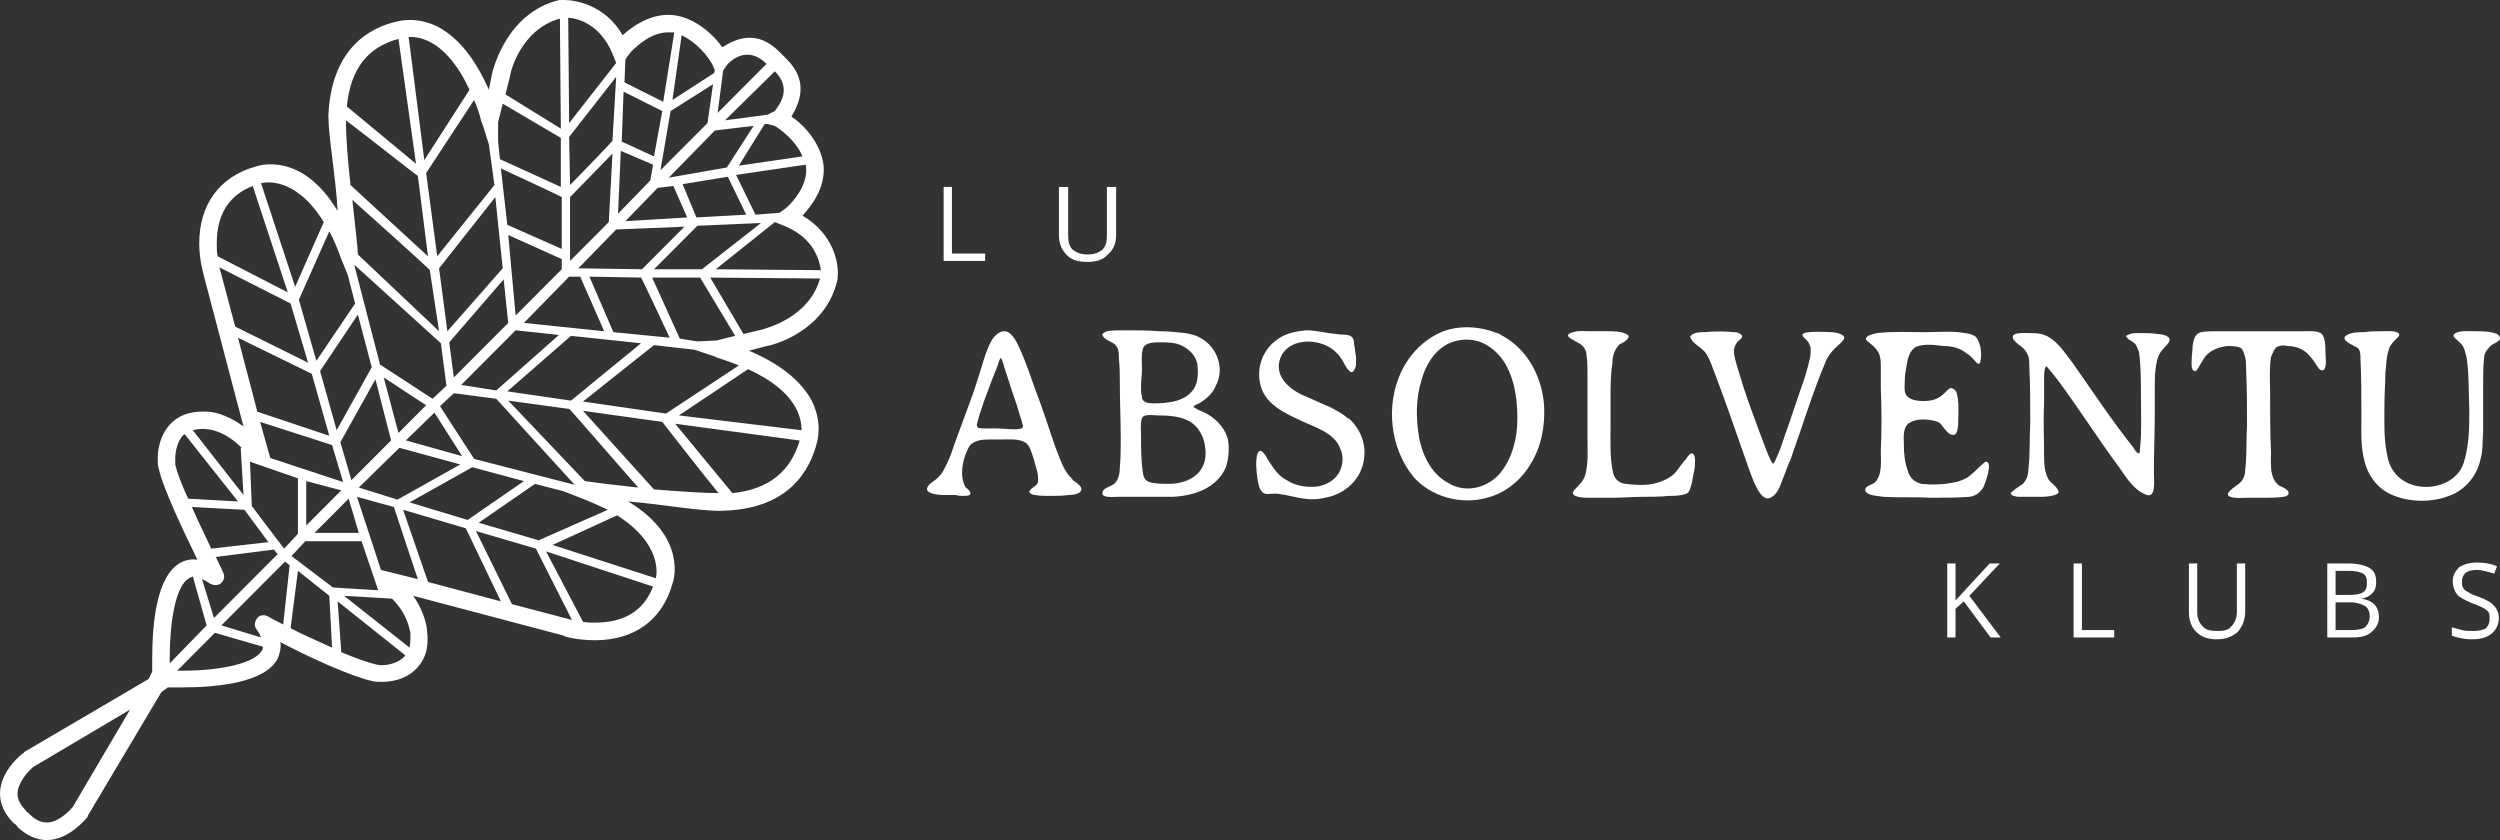 <?xml version="1.0" encoding="UTF-8"?>
<svg width="739.01" height="248.33" fill="none" stroke-linecap="square" stroke-miterlimit="10" version="1.1" viewBox="0 0 739.01 248.33" xmlns="http://www.w3.org/2000/svg">
 <rect x="0" y="0" width="739.01" height="248.33" fill="#333333" stroke="none"/>
 <clipPath>
  <path d="m0 0h821.88v400.18h-821.88z"/>
 </clipPath>
 <path d="m591.15 166.56h-2.999l-10.089 10.938v-10.938h-2.454v21.877h2.454v-8.477l2.454-2.188 7.907 10.665h2.999l-9.271-12.306zm106.89 10.391c1.636-0.273 2.454-0.82 3.272-1.641 0.818-0.82 1.091-1.914 1.091-3.281 0-1.914-0.545-3.281-1.909-4.102-1.363-0.82-3.545-1.367-6.271-1.367h-6.271v21.877h7.635c2.454 0 4.363-0.547 5.453-1.641 1.363-1.094 2.181-2.461 2.181-4.375 0-3.008-1.636-4.922-5.181-5.469zm-7.635-8.204h3.817c1.909 0 3.272 0.273 4.363 0.82 0.818 0.547 1.091 1.367 1.091 2.735 0 1.367-0.273 2.188-1.091 2.735s-2.181 0.82-3.817 0.82h-4.363zm8.726 16.681c-0.818 0.547-2.181 0.82-4.09 0.82h-4.635v-8.204h4.363c1.909 0 3.272 0.547 4.363 1.094 0.818 0.547 1.363 1.641 1.363 3.008 0 1.367-0.545 2.461-1.363 3.281zm-37.901-4.649c0 1.914-0.545 3.281-1.636 4.375-0.818 1.094-2.181 1.367-4.09 1.367s-3.545-0.273-4.363-1.367c-1.091-1.094-1.636-2.461-1.636-4.102v-14.493h-2.454v14.22c0 2.461 0.545 4.375 2.181 6.016 1.363 1.367 3.272 2.188 5.999 2.188 2.727 0 4.635-0.82 6.271-2.188 1.363-1.641 2.181-3.555 2.181-6.016v-14.22h-2.454zm71.44-4.375c-1.363-0.547-2.454-0.82-2.999-1.367-0.818-0.273-1.363-0.82-1.636-1.367-0.273-0.547-0.273-1.094-0.273-1.914 0-0.82 0.273-1.641 1.091-2.461 0.818-0.547 1.909-0.82 3.272-0.82 1.636 0 3.272 0.547 5.181 1.094l0.818-2.188c-1.909-0.82-3.817-1.094-5.999-1.094-2.181 0-3.817 0.547-5.181 1.367-1.091 1.094-1.909 2.461-1.909 4.102s0.545 3.008 1.363 4.102c0.818 0.82 2.454 1.641 4.363 2.461 1.636 0.547 2.727 1.094 3.272 1.367 0.818 0.547 1.363 0.82 1.636 1.367 0.273 0.547 0.273 1.094 0.273 1.914 0 1.094-0.273 1.914-1.091 2.735-0.818 0.547-2.181 0.82-3.817 0.82-1.091 0-2.181 0-3.272-0.273-1.091-0.273-1.909-0.547-2.999-0.82v2.461c1.363 0.547 3.545 1.094 5.999 1.094 2.454 0 4.363-0.547 5.726-1.641 1.363-1.094 2.181-2.735 2.181-4.649 0-1.367-0.545-2.735-1.363-3.555-0.818-1.094-2.454-1.914-4.635-2.735zm-117.25-9.845h-2.454v21.877h11.998v-2.188h-9.543zm-324.21-91.609h-9.816v-19.689h-2.454v21.877h12.27zm38.719-5.469v-14.22h-2.727v14.22c0 1.914-0.273 3.281-1.363 4.375-1.091 0.82-2.454 1.367-4.363 1.367-1.909 0-3.272-0.547-4.363-1.367-1.091-1.094-1.363-2.461-1.363-4.375v-14.22h-2.727v14.22c0 2.461 0.818 4.375 2.181 5.743 1.363 1.641 3.545 2.188 6.271 2.188 2.454 0 4.635-0.547 5.999-2.188 1.636-1.367 2.454-3.281 2.454-5.743zm-92.708-5.743c2.727-3.008 6.544-7.93 6.271-14.22-0.273-4.922-3.817-11.212-9.543-15.04 2.727-4.649 4.908-10.665-1.363-16.954-0.545-0.547-0.545-0.547-0.545-0.547l-1.636-1.641c-6.544-6.563-12.543-4.102-16.906-1.367-4.09-5.743-10.089-9.298-15.27-9.571-5.999-0.273-11.179 3.281-14.179 6.016-5.181-9.024-14.179-10.665-18.542-10.391h-0.273c-15.542 3.828-19.36 20.509-19.632 21.056l-1.091 5.469c-4.09-9.298-8.998-15.314-14.997-18.595-6.544-3.281-11.725-1.641-11.998-1.641-8.726 1.914-19.632 8.477-20.45 27.893 0 6.29 2.181 17.775 2.727 28.166-10.634-17.775-23.45-13.4-24.268-13.126-10.634 3.008-16.633 11.212-16.633 22.697 0 5.196 1.363 9.298 1.363 9.571l11.725 44.574c-5.453-4.102-10.089-4.375-10.361-4.375-4.363-0.273-7.907 0.547-10.634 3.008-3.817 3.555-4.363 8.477-4.363 10.665 0 1.094 0 2.188 0.273 3.008 1.363 6.29 7.635 19.142 11.452 27.073-1.636-0.273-3.272 0-4.908 0.82-7.089 3.828-8.453 17.501-8.453 28.713v3.555l-1.091 2.188-36.811 21.603c0 0.273 0 0.273-0.273 0.273-0.273 0.273-6.817 5.196-6.817 12.032 0 3.008 1.363 6.016 4.09 8.751 0.273 0 1.091 0.82 1.091 1.094 2.727 2.461 5.453 3.828 8.726 3.828 6.544 0 11.725-6.563 11.998-6.837v-0.273l21.814-36.644 1.909-1.367h3.817c10.907 0 24.813-1.367 28.63-8.477 0.545-1.367 1.091-3.008 0.818-4.922 7.635 4.102 20.723 10.118 26.994 11.485 0.818 0.273 1.909 0.273 2.999 0.273 1.909 0 7.089-0.273 10.634-4.375 2.454-2.735 3.272-6.29 2.727-10.665 0-0.273-0.273-4.922-4.09-10.391l44.445 11.759c0 0.273 4.09 1.367 9.271 1.367 11.725 0 19.905-6.016 22.904-16.681 0.273-0.547 4.635-13.673-13.088-24.338 10.089 0.82 21.814 3.008 28.085 2.735 19.087-0.547 25.631-11.485 27.812-20.509 0-0.273 1.636-5.469-1.636-12.032-3.272-6.016-9.543-10.938-18.542-14.767l5.181-1.367c0.818 0 17.451-3.828 20.996-19.689v-0.273c0.545-4.375-1.091-13.126-10.361-18.595zm-215.68 174.74c-1.091 1.367-4.363 4.649-7.635 4.649-1.909 0-3.545-0.82-5.181-2.461l-0.273-0.273c-0.273-0.273-0.818-0.547-0.818-0.82-1.636-1.641-2.454-3.281-2.454-4.922 0-3.281 3.272-6.837 4.635-7.93l28.63-16.954zm216.77-188.69c0.273 5.196-3.817 9.845-5.999 11.759l-1.909 1.367-7.089 0.547-5.726-11.759 20.45-3.008c0.273 0.273 0.273 0.82 0.273 1.094zm-172.33 119.5s-0.818-1.914-2.181-4.649c17.178-2.188 17.178-2.188 17.178-2.188l1.091 1.367c-18.814 18.869-18.814 18.869-18.814 18.869l-3.545-11.485c0.818 0.273 1.636 0.82 2.454 1.367 1.091 0.547 2.454 0.547 3.272-0.273 0.818-0.82 1.091-1.914 0.545-3.008zm8.453-19.689-0.545-13.126 14.179 4.922v16.408c-4.09 4.375-4.09 4.375-4.09 4.375zm5.453-14.22-2.999-10.665 21.268 6.837 3.272 10.938zm50.444-33.909 1.636 12.579-4.09 3.828-15.542-10.118-7.635-29.534 25.631 23.244zm-26.176-42.386c7.362 6.563 22.904 20.509 22.904 20.783l2.727 18.048-23.995-22.697c0-1.641-0.818-8.477-1.636-16.134zm24.268 62.896 8.18 12.853-16.633-4.649zm-10.634 6.016-4.363-16.408 12.543 8.204zm-7.907-19.416-10.361 18.595-4.908-17.501 11.179-16.681 4.09 15.587zm-8.998 36.37-10.361 10.391v-13.126zm2.181 2.461 2.999 10.118h-13.088zm-2.454-16.681 10.361-18.595 4.635 18.048-11.725 11.759zm17.451 1.641c17.996 4.922 17.996 4.922 17.996 4.922l-18.542 10.391-11.452-3.555zm21.541 5.743 15.27 4.102-16.633 11.485-17.178-5.196zm18.542 4.922 8.453 2.188 4.908 1.914c2.999 1.094 5.726 2.461 8.18 3.555-20.45 9.024-20.45 9.024-20.45 9.024-17.724-5.196-17.724-5.196-17.724-5.196zm-17.996-7.383-10.089-15.587 4.09-3.828 12.543 1.641s23.177 25.432 23.177 25.432zm-5.999-24.064-1.363-10.391c16.088-18.595 16.088-18.595 16.088-18.595l1.363 12.853zm18.269-13.946 12.816 1.367-18.542 16.408-10.361-1.641zm16.36 1.641 20.723 2.188-20.723 16.954-18.814-2.735zm12.543-1.094-7.089-16.408 15.27 0.273c0.273 0.273 8.453 17.775 8.453 17.775zm11.998 3.828 11.998 1.367 5.726 1.914c0.273 0 0.545 0.273 0.545 0.273 2.454 0.82 4.908 1.641 6.817 2.461l-21.541 14.22c-24.54-3.555-24.54-3.555-24.54-3.555zm18.542-1.367-5.726 0.273-5.181-0.82-8.18-18.048h14.179l10.361 17.228zm-18.542-21.056 12.816-12.853 18.814-0.82-17.451 13.673zm9.816-15.314-18.269 1.094c9.543-9.845 9.543-9.845 9.543-9.845 4.635-0.547 4.635-0.547 4.635-0.547zm-1.363-9.845 13.361-2.188 5.453 11.212-14.724 0.82zm35.447-8.204-18.814 2.735 7.635-12.306h0.818l2.181 0.547c3.817 2.461 6.817 5.743 8.18 9.024zm-8.18-13.4-2.181 1.094-12.543 1.641 14.724-14.493c5.181 5.196 1.363 9.845 0 11.759zm-15.27-12.032 1.363-1.914c1.636-1.641 6.271-5.196 11.452 0l-14.452 14.493zm8.998 16.408-7.907 12.306-17.178 3.008 13.634-13.946zm-27.54 13.126 2.999-17.501 12.543-7.93-1.636 11.485zm15.27-31.448 0.818 1.914c-0.273 0.82-0.273 0.82-0.273 0.82l-12.27 7.93 2.727-19.142c3.272 1.641 6.544 4.375 8.998 8.477zm-25.631-1.367 1.636-2.188c1.909-1.914 6.271-6.016 11.452-5.743h1.363l-3.272 20.509-11.452-5.743zm-0.545 9.571 11.452 5.743-2.454 13.4-9.543-4.375zm-0.818 17.501 9.543 4.102-0.818 4.649-9.543 9.845zm18.814 22.424c-12.543 12.579-12.543 12.579-12.543 12.579-18.814-0.273-18.814-0.273-18.814-0.273l11.179-11.485zm-21.268-21.603-1.091 20.236-11.452 11.485v-18.869zm-12.543 9.298-0.273-14.22 13.906-17.775-1.091 18.869c0 0.273-12.543 13.126-12.543 13.126zm12.543-38.831 1.091 2.735-13.906 17.775-0.273-31.174c3.272 0.273 9.543 2.188 13.088 10.665zm-12.816 65.904h3.272l7.089 16.134c-23.722-2.461-23.722-2.461-23.722-2.461zm-2.181-2.188c-13.634 13.673-13.634 13.673-13.634 13.673l-2.181-23.791c15.815 7.11 15.815 7.11 15.815 7.11zm0-6.016-16.088-7.11-1.909-16.681s17.724 8.204 17.996 8.477zm-15.27-51.137c0-0.82 2.999-13.673 14.724-16.954 0.273 32.542 0.273 32.542 0.273 32.542l-16.36-10.118zm-3.545 19.416v-5.743c1.363-5.469 1.363-5.469 1.363-5.469l17.178 10.118v14.493l-17.996-8.204-0.545-5.196zm1.363 37.464-16.36 18.595-2.454-18.595 16.633-21.056zm-6.271-43.207c0.273 0.273 0.273 0.547 0.273 0.82v-0.273l1.909 6.016 1.636 12.032c-16.906 21.056-16.906 21.056-16.906 21.056l-3.272-24.611 14.179-21.603c0.818 1.914 1.636 4.102 2.181 6.563zm-3.545-9.571c-13.361 20.783-13.361 20.783-13.361 20.783l-4.635-36.37c3.545-0.273 11.452 1.367 17.996 15.587zm-20.996-15.04 5.181 36.917-20.45-16.954c1.091-10.938 5.999-17.501 15.27-19.963zm5.726 40.472 2.999 23.791-22.904-21.056c-0.818-7.11-1.363-14.493-1.363-19.142 6.544 4.922 20.996 16.408 21.268 16.408zm-22.632 24.611 1.909 4.649 2.181 8.477-11.452 16.954-5.181-18.048 8.998-20.236c1.363 2.461 2.454 5.196 3.545 8.204zm-5.181-10.938-8.453 19.142-10.089-30.627c1.091-0.273 10.089-2.188 18.542 11.485zm-31.63 6.29c0-8.477 3.545-14.22 10.634-16.954l10.361 31.448-20.723-10.665c-0.273-1.094-0.273-2.461-0.273-3.828zm1.091 8.204s-0.273-0.547-0.273-1.094l20.996 10.665 5.181 17.501-21.541-10.665zm5.181 19.689 21.814 10.665 5.181 18.322c-21.268-7.11-21.268-7.11-21.268-7.11zm-8.998 27.073c0.273 0 4.908 0.273 10.089 5.469-0.273 0-0.273 0-0.273 0.273l0.818 13.673-14.997-19.142c1.091-0.273 2.454-0.547 4.363-0.273zm-9.543 10.391v-1.914c0-1.094 0.273-4.649 2.454-6.837 0.273 0 0.273 0 0.273-0.273 15.815 19.963 15.815 19.963 15.815 19.963l-14.724-0.82c-1.909-4.102-3.272-7.657-3.817-10.118zm4.908 12.579 15.542 0.82c7.089 9.571 7.089 9.571 7.089 9.571l-16.906 1.914c-1.636-3.555-3.817-7.93-5.726-12.306zm-6.544 45.121c0-13.126 2.181-22.15 5.726-24.064 0.273-0.273 0.818-0.273 1.091-0.547l4.09 14.493-10.907 11.212v-1.094zm27.267-2.735c-1.909 3.555-11.179 6.016-23.995 6.016h-1.091l11.179-11.212c14.179 4.102 14.179 4.102 14.179 4.102 0 0.547 0 0.82-0.273 1.094zm6.271-7.657c-2.727-1.367-4.635-2.461-4.635-2.461-1.091-0.547-2.454-0.273-2.999 0.547-0.818 1.094-1.091 2.188-0.273 3.281 0.545 0.82 1.091 1.641 1.363 2.461l-11.725-3.555 18.814-18.869 1.363 1.094zm2.181 1.094 2.181-16.954 9.271 7.383 0.818 15.314c-4.09-1.914-8.725-3.829-12.27-5.743zm0.273-21.33c4.09-4.375 4.09-4.375 4.09-4.375h16.633l4.908 14.493-13.361-0.82zm33.538 29.534c-2.181 2.461-5.726 2.735-6.817 2.735-1.091 0-1.636-0.273-1.909-0.273-2.454-0.547-5.999-1.914-10.089-3.555l-1.091-15.04 19.905 15.861v0.273zm1.363-2.461-19.36-15.314 13.906 0.82h0.273c4.908 4.922 5.181 9.571 5.453 10.118 0 1.641 0 3.008-0.273 4.375zm-8.453-22.971-7.089-21.603 10.907 3.008 7.089 21.33zm13.906 3.555-7.362-21.33 18.542 5.469 10.361 21.603zm41.446 10.938c-16.633-4.375-16.633-4.375-16.633-4.375l-10.634-21.603c17.724 5.196 17.724 5.196 17.724 5.196l10.634 21.056c-0.545 0-1.091-0.273-1.091-0.273zm7.907 1.094c-1.363 0-2.454 0-3.545-0.273l-10.907-20.783 31.63 10.391c-2.727 7.11-8.453 10.665-17.178 10.665zm17.996-13.126c-30.539-9.845-30.539-9.845-30.539-9.845 19.087-8.751 19.087-8.751 19.087-8.751 13.361 8.477 11.725 17.501 11.452 18.595zm-20.996-28.713c-22.632-23.791-22.632-23.791-22.632-23.791 17.996 2.461 17.996 2.461 17.996 2.461 0.273 0 13.906 15.861 20.45 23.244-7.635-0.82-14.179-1.641-15.815-1.914zm20.45 2.461c-20.996-23.244-20.996-23.244-20.996-23.244l23.45 3.281s11.452 14.767 16.633 21.056c-4.635 0-11.998-0.547-19.087-1.094zm23.177 1.094c-16.906-20.509-16.906-20.509-16.906-20.509 36.538 4.922 36.538 4.922 36.538 4.922h0.273c-2.727 9.298-9.271 14.493-19.905 15.587zm20.45-18.595c-36.265-4.375-36.265-4.375-36.265-4.375l20.45-13.673c14.452 6.563 15.815 14.493 15.815 18.048zm-11.452-29.807-5.726 1.367-9.816-16.681 32.448 0.273c-3.272 11.759-16.36 14.767-16.906 15.04zm-13.906-17.775 17.451-13.946 2.727 1.094c8.726 3.555 10.361 9.845 10.907 13.126zm526.53 19.142c0.273 0 0.273 0 0 0-0.545-0.273-0.273-0.273 0 0-1.909-0.82-4.363-0.82-6.271-0.82-1.909 0-4.363-0.273-5.999 0.547-0.545 0.273-0.818 0.82-0.273 1.367 0.818 0.82 1.909 1.641 2.454 2.461 0.545 1.094 0.818 2.188 1.091 3.281 0.818 5.196 0.545 10.391 0.818 15.314 0 5.196 0 10.665-1.636 15.861-1.636 5.196-7.362 7.657-12.543 7.11-5.453-0.547-9.271-4.102-10.089-9.298-1.091-4.922-0.818-10.391-0.818-15.314 0-3.008 0.273-6.016 0.273-9.024 0.273-2.188 0.273-4.922 1.091-7.11 0.273-1.094 1.363-2.188 2.181-3.008 0.273-0.273 1.363-1.094 0.545-1.641-1.091-0.82-3.272-0.547-4.908-0.547-1.636 0-3.545 0-5.181 0.273-1.636 0-4.09 0-5.453 1.094-1.636 1.367 2.727 3.008 3.545 3.555 0.818 0.82 0.818 1.914 0.818 3.281 0.273 5.469 0.273 10.938 0.273 16.681 0 4.102-0.273 8.751 0.818 13.126 1.091 4.922 4.363 9.024 8.998 10.665 4.908 1.914 11.18 1.914 16.088 0 4.635-1.641 8.18-5.743 9.271-10.665 0.818-2.735 0.545-5.469 0.818-8.204v-14.22c0-2.735 0-5.196 0.273-7.657 0-1.641 1.091-2.735 2.181-3.828 0.818-0.547 1.909-0.82 2.454-1.641 0.273-0.547-0.273-1.367-0.818-1.641zm-51.807 0c-1.091-1.094-4.09-0.82-5.726-0.82h-13.361-8.18-3.545c-1.636 0-3.272 0-4.908 0.273-1.909 0.547-2.181 2.461-2.454 4.102 0 1.367-0.273 2.735-0.273 4.102 0 0.82-0.273 3.008 0.818 3.281 0.545 0.273 0.818-0.547 1.091-0.82 0.818-1.367 1.363-2.461 2.181-3.555 1.636-1.914 4.09-2.735 6.544-3.008 1.091 0 2.727 0 3.817 0.547 0.818 0.547 1.091 1.914 1.363 2.735 0.273 1.094 0.273 2.461 0.273 3.555 0.273 5.469 0.273 10.938 0.273 16.408-0.273 4.375 0 9.024-0.545 13.4 0 1.641-0.545 3.008-1.909 4.102-0.545 0.547-4.908 3.008-2.454 3.828 1.636 0.547 3.545 0.273 5.181 0.273h5.181c1.636 0 3.545 0 5.181-0.273 0.818 0 1.909-0.547 1.636-1.367-0.273-0.82-1.909-1.641-2.727-1.914-2.999-2.188-2.454-6.563-2.454-9.845-0.273-6.016-0.273-12.032-0.273-18.322 0-3.008-0.273-6.563 0.273-9.845 0.273-0.82 0.818-1.914 1.363-2.735 1.091-0.82 2.454-0.82 3.545-0.547 2.727 0 5.181 1.094 6.817 3.281 0.818 0.82 1.363 1.914 2.181 3.008 0.273 0.547 0.818 1.094 1.636 0.82 1.091-0.82 0.545-4.102 0.545-5.469 0-1.367 0-4.102-1.091-5.196zm-100.07 45.394c0.545-1.094 2.999-7.657 0.818-7.657-0.273 0-0.818 0.547-1.091 0.82-1.091 0.82-1.909 1.914-2.999 2.735-1.636 1.641-4.09 2.461-6.271 2.735-2.727 0.547-5.726 0.547-8.726 0.273-2.181-0.547-3.545-1.914-4.09-4.102-0.818-2.188-1.091-4.922-1.091-7.383 0-2.188-0.545-5.743 2.181-6.837 2.181-1.094 5.453-0.82 7.907 0 0.545 0.273 1.091 0.82 1.363 1.367 0.818 0.82 1.909 2.735 3.272 2.461 1.363 0 1.363-3.555 1.363-4.649 0-2.461 0.273-5.469-0.545-7.93-0.273-0.547-0.545-0.82-1.091-1.094-0.818-0.547-1.636 0.547-2.181 1.094-1.363 1.367-2.727 2.188-4.635 2.461-2.181 0.273-5.999 0.273-7.09-1.914-0.545-1.094-0.273-2.735-0.273-4.102s0.273-3.008 0.545-4.375c0.273-1.914 0.818-4.375 2.727-5.469 2.454-1.094 5.726-0.547 8.18-0.273 2.454 0 4.908 0.547 6.817 2.188 1.091 0.547 1.909 1.641 2.727 2.461 0.545 0.82 1.363 0.82 1.363-0.273 0.545-2.188 0-5.469-1.363-7.11-1.363-1.094-3.545-1.094-5.181-1.367-3.272-0.273-6.544 0-9.816 0-4.908 0-9.543-0.273-14.179 0.273-1.363 0.273-4.908 1.094-2.454 2.735 1.363 1.094 2.727 2.188 3.272 4.102 0.273 1.094 0.273 2.188 0.273 3.281v6.29c0.273 6.29 0.273 12.306 0 18.322 0 3.008 0.545 7.383-1.909 9.571-0.818 0.547-2.454 0.82-2.727 1.914 0 1.914 4.09 1.914 5.453 2.188 4.635 0.273 9.271 0 14.179 0.273 3.545 0 7.362 0 11.18-0.273 1.909-0.273 2.999-1.094 4.09-2.735zm-230.68-22.424c0.545 0.273 1.091 0.547 0 0-0.818-0.273-0.273 0 0 0-0.818-0.273-1.909-0.82-2.727-1.367-0.273-0.273 1.363-1.094 1.636-1.094 2.181-1.367 4.09-3.008 4.908-5.196 2.727-4.922 0.545-11.485-4.635-14.22-1.363-0.82-2.999-1.094-4.363-1.367-2.454-0.273-5.181-0.547-7.635-0.547-3.545-0.273-7.089-0.273-10.634-0.273-1.636 0-3.272 0-4.908 0.273-0.545 0.273-1.363 0.547-1.363 1.094 0.545 1.367 2.454 1.914 3.272 2.461 1.636 1.094 1.636 2.735 1.636 4.649 0.273 2.188 0.273 4.649 0.273 7.11 0 5.469 0.273 10.938 0.273 16.408 0 3.008 0 5.743-0.273 8.477 0 1.641-0.273 3.281-1.363 4.649-0.818 0.82-2.181 1.094-3.272 1.914-0.545 0.547-0.818 1.641 0 1.914 1.363 0.547 2.999 0.273 4.363 0.273h7.635 8.18c6.271-0.273 13.088-2.461 15.815-8.751 0.818-2.461 1.091-5.743 0.545-8.477-1.091-3.555-3.817-6.29-7.362-7.93zm-18.269-7.657c0-1.641 0.273-3.281 0.273-4.922 0-1.914-0.273-4.102 0.273-6.016 0.545-1.914 3.272-1.914 4.908-1.914 2.181 0 4.363 0 6.271 0.82 2.454 1.094 4.363 3.008 4.908 5.469 0.273 2.188 0.273 4.649-0.545 6.563-2.181 4.649-7.907 5.196-12.543 5.196-1.363 0-3.272-0.273-3.272-1.914-0.273-1.094-0.273-2.188-0.273-3.281zm8.18 28.987c-1.363 0-2.999 0-4.635-0.273-1.909-0.273-2.727-1.094-2.999-3.008-0.545-3.555-0.545-7.383-0.545-10.938 0-1.641-0.273-3.555 0.273-5.196 0.545-1.367 3.545-0.82 4.635-0.82 3.545 0 7.362 0.273 10.089 2.188 2.999 2.188 4.09 5.743 4.09 9.024 0 6.29-5.453 9.024-10.907 9.024zm-28.358-1.094c0.545 0.273 1.091 0.82 0 0-0.273-0.273-0.273-0.273 0-0.273-2.727-2.188-3.817-6.29-5.181-9.571-1.909-5.743-3.817-11.485-5.999-17.228-1.363-3.828-2.727-7.93-4.363-11.485-0.818-1.914-2.454-5.469-4.635-5.469-1.636 0-2.999 1.367-3.817 2.735-1.363 2.461-2.181 5.196-2.999 7.93-0.818 2.735-1.636 5.196-2.454 7.657-1.909 5.196-3.817 10.391-5.726 15.587-0.818 2.735-1.909 5.196-3.272 7.657-0.545 0.82-1.091 1.367-1.636 1.914-0.818 0.82-2.727 1.641-2.999 3.008-0.273 1.641 3.817 1.914 4.635 1.914h3.817c0.818 0.273 1.636 0.273 2.454 0.273 0.545 0 1.636 0 1.909-0.547 0.273-0.547-0.818-1.641-1.363-1.914-0.818-1.367-1.091-2.735-1.091-4.375 0-2.735 0.818-5.469 2.181-7.93 1.363-1.641 3.545-1.914 5.726-1.914h3.817c2.181 0 4.908-0.273 6.817 0.82 1.636 0.82 2.181 3.828 2.727 5.196 0.273 1.367 0.818 2.735 1.091 4.102 0 0.82 0.273 1.914 0 2.735-0.545 1.094-1.909 1.367-2.454 2.461-0.273 0.547 1.091 1.094 1.636 1.094 1.363 0.273 2.999 0.273 4.363 0.273 1.909 0 3.817 0 5.726-0.273 1.091 0 3.272-0.273 3.545-1.367 0.545-1.094-1.636-2.461-2.454-3.008zm-17.178-15.04c-1.909 0-4.09-0.273-6.271-0.273h-2.999c-1.091 0-1.909 0-1.909-1.094 0.545-2.461 1.363-4.649 2.181-7.11 0.818-2.188 1.636-4.375 2.454-6.563 0.545-1.367 1.091-2.735 1.636-4.102 0-0.273 0.545-1.914 0.818-1.914 0.273 0 1.091 2.735 1.091 3.008 1.091 3.008 1.909 6.016 2.999 9.024 0.818 2.188 1.363 4.649 2.181 6.837 0 0.547 0.273 0.82 0.273 1.367 0 0.82-1.909 0.82-2.454 0.82zm17.178 15.04v-0.273 0.273zm81.801-18.048c-0.545-0.547-0.545-0.273-0.273 0-1.636-1.641-3.545-2.461-5.453-3.555-2.727-1.094-5.453-2.461-8.18-3.555-4.09-1.914-8.453-5.743-6.544-10.938 1.909-4.922 8.18-5.743 12.543-4.102 2.454 0.82 4.363 2.461 5.726 4.649 0.545 0.82 2.454 5.196 3.545 3.008 0.818-1.094 0.545-2.735 0.545-4.102-0.273-1.094-0.273-2.461-0.545-3.555 0-1.094-0.273-1.914-1.091-2.461-1.363-0.547-2.999-0.273-4.09-0.547-3.272-0.273-5.999-1.094-8.998-1.094-2.999 0.273-5.726 0.82-8.18 2.461-4.635 3.008-6.817 8.751-5.181 14.22 1.636 5.469 7.362 7.93 11.997 10.118 4.09 1.914 9.816 3.555 11.452 8.204 1.091 2.188 0.818 5.196-0.545 7.383-1.363 2.188-4.09 3.555-6.544 3.828-2.999 0.273-6.271-0.273-8.725-1.914-2.727-1.367-4.09-3.828-5.726-6.29-0.545-1.094-2.181-3.828-2.999-1.367-0.545 2.188-0.273 4.922 0 6.837 0.273 1.641 0.545 4.922 2.999 4.922 1.091 0 2.454-0.273 3.545 0 2.454 0.273 4.908 1.094 7.362 1.367 1.909 0.273 4.09 0.273 5.999-0.273 5.453-0.82 10.361-4.922 11.452-10.391 1.091-4.922-0.545-9.571-4.09-12.853 0.545 0.547 1.909 1.641 0 0zm101.16 10.118c-0.545 0-1.363 1.094-1.636 1.641-1.091 1.094-1.909 2.461-2.999 3.828-1.636 1.914-4.363 3.008-6.817 3.555-2.727 0.547-5.726 0.273-8.18 0-1.909-0.273-2.999-1.367-3.545-3.008-1.091-4.649-0.818-9.571-0.818-13.946v-8.477c0-3.281 0-6.837 0.545-10.118 0-2.188 0.545-4.102 2.181-5.743 0.818-0.273 4.09-2.188 1.909-3.008-1.636-0.82-3.817-0.82-5.726-0.82h-4.908c-1.636 0-3.545-0.273-4.908 0.273-0.545 0-1.909 0.547-1.636 1.094 0.273 0.82 1.636 1.094 2.181 1.641 1.091 0.547 2.181 1.094 2.727 2.188 0.273 0.547 0.545 1.094 0.545 1.914 0.273 1.914 0.273 3.828 0.273 5.469v10.665 7.93c0 3.555 0.273 7.383-0.545 10.938-0.273 1.094-0.818 2.188-1.909 3.281-0.273 0.547-1.909 1.641-1.909 2.461 0.273 1.367 3.817 1.367 4.908 1.367h7.089c2.999 0 5.726-0.273 8.726-0.273 2.454 0 5.181 0 7.635-0.273 1.636 0 3.272 0 4.908-0.547 0.818-0.273 1.091-0.547 1.363-1.367 0.545-1.367 0.818-3.008 1.091-4.649 0.273-0.82 1.091-6.016-0.545-6.016zm137.7-35.276c-1.636-0.273-3.545-0.273-5.453-0.273-1.091 0-2.454 0-3.272 0.547-1.091 0.273-0.273 0.82 0.273 1.367 0.545 0.273 1.363 0.82 1.909 1.367 0.545 0.82 0.818 1.641 1.091 2.461 0.545 4.102 0.545 8.751 0.545 13.126 0 4.922 0.273 10.118-0.273 15.314 0 0 0 1.641-0.545 1.367-0.545-0.273-1.091-1.094-1.363-1.641-6.544-8.204-12.27-16.954-18.269-25.432-1.909-2.461-3.817-5.469-6.544-7.11-1.909-1.367-4.09-1.367-6.271-1.367-0.818 0-4.635-0.273-4.635 1.094 0 1.094 1.363 1.914 1.909 2.461 1.363 0.82 2.181 1.914 2.727 3.281 0.273 1.094 0.273 2.188 0.273 3.281 0.273 5.469 0.273 10.938 0.273 16.408-0.273 4.375 0 9.024-0.545 13.673 0 1.641-0.545 3.281-1.636 4.375-1.091 0.82-2.181 1.367-2.999 2.188-0.545 0.273-0.818 0.547-0.273 1.094 0.818 0.547 1.909 0.547 2.727 0.547h5.181c1.636 0 3.817 0 5.453-0.82 1.636-0.82-1.636-3.281-2.181-3.828-1.363-1.914-1.636-4.649-1.636-6.837 0-5.469-0.273-10.938 0-16.134v-7.657c0-0.82 0-2.461 0.545-3.281 0.273-0.273 3.272 3.828 3.545 4.102 6.271 8.477 11.998 17.501 18.269 25.979 1.909 2.735 4.09 6.29 7.362 7.657 3.545 1.914 2.727-4.102 2.727-6.29 0-6.016 0.273-12.032 0.273-18.048v-7.383c0-2.188 0-4.649 0.545-7.11 0.273-1.914 1.091-3.281 2.454-4.649 0.545-0.547 1.091-1.094 1.363-1.914 0-0.547 0-0.82-0.545-1.094-0.545-0.547-2.181-0.82-2.999-0.82zm-96.525-0.547c-1.091 0-8.453-0.547-8.453 0.82 0 0.547 1.091 1.367 1.363 1.641 0.545 0.547 0.818 1.367 1.091 2.188 0 1.367 0 2.188-0.273 3.281-0.818 3.555-1.909 6.837-2.999 9.845-1.909 5.743-3.817 11.212-5.726 16.681-0.545 1.367-1.091 2.735-1.636 3.828-0.273 0.547-0.545 0.82-0.818 0.273-1.363-2.461-2.181-5.196-3.272-7.93-1.909-5.196-3.817-10.118-5.453-15.314-0.818-3.008-1.909-5.743-2.454-8.751-0.273-1.641 0.273-3.008 1.363-4.102 0.545-0.273 1.363-1.094 0.818-1.641-0.545-0.547-1.363-0.82-2.181-0.82-2.727-0.273-5.999-0.273-8.726 0-1.091 0-3.272 0-4.09 1.094-0.545 0.273 0.273 1.094 0.545 1.641 1.091 1.094 2.454 1.914 3.545 3.008 0.818 1.094 1.363 2.188 1.909 3.555 3.817 9.845 7.362 20.236 10.907 30.354 0.818 1.914 3.545 11.759 7.089 9.024 1.909-1.094 2.454-3.555 3.272-5.469 0.818-1.914 1.363-3.828 2.181-5.469 3.545-9.845 6.544-19.963 10.634-29.534 0.545-1.094 1.091-1.914 1.909-2.735 0.818-1.094 2.181-1.914 2.999-3.008 1.636-1.914-2.727-2.461-3.545-2.461zm-98.161 0.547c2.727 1.094-2.727-1.367 0 0zm0 0c-4.908-2.188-11.18-2.735-16.36-0.82-5.726 2.188-10.089 6.837-12.543 12.032-4.635 9.845-3.272 22.424 3.545 30.901 5.181 6.016 14.179 8.477 21.814 6.29 5.453-1.367 10.089-5.196 12.816-9.845 3.272-5.196 4.363-11.212 4.09-17.228-0.545-8.751-5.181-17.501-13.361-21.33zm-0.273 41.839c-3.817 3.828-9.816 5.196-14.724 2.188-5.181-2.735-7.907-8.751-8.726-14.22-0.818-5.196-0.818-10.938 0.818-16.134 1.091-4.102 3.545-8.477 7.635-10.665 3.817-1.914 8.726-1.914 12.543 0.82 6.817 4.649 8.18 13.946 8.18 21.33 0 5.743-1.636 12.306-5.726 16.681z" fill="#fff" fill-rule="evenodd"/>
</svg>
